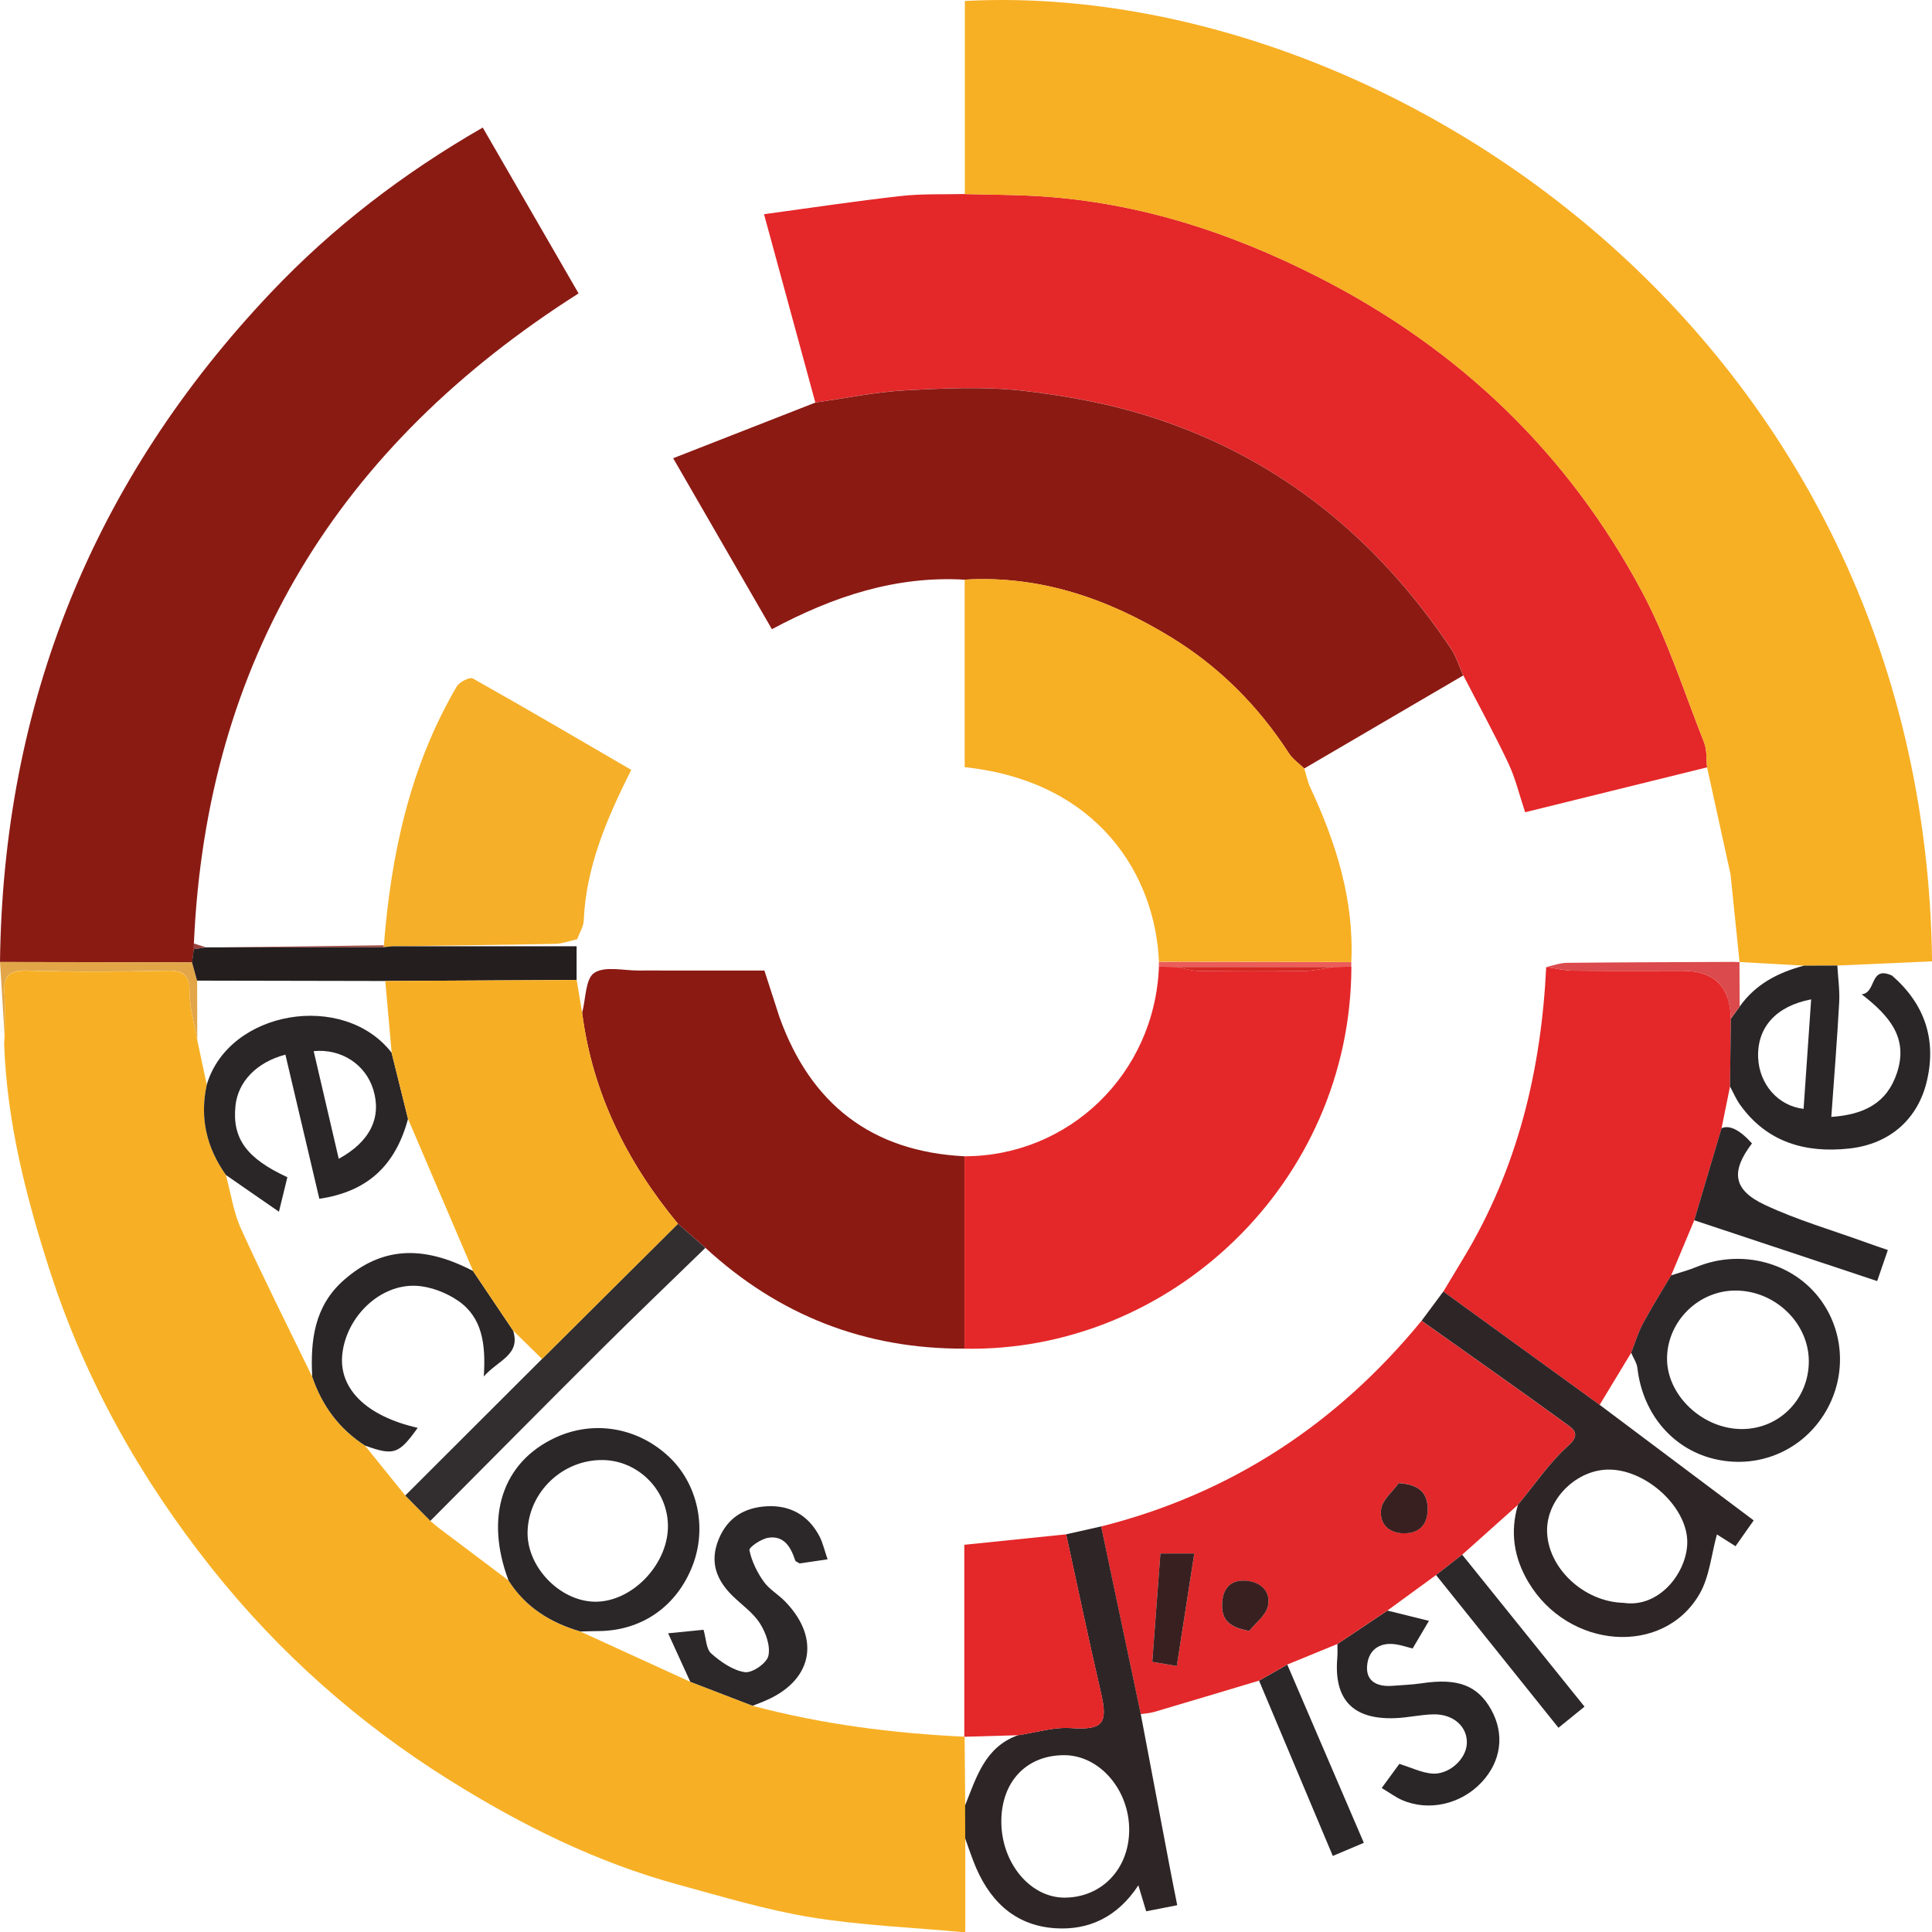 <?xml version="1.0" encoding="UTF-8"?>
<svg id="Calque_2" data-name="Calque 2" xmlns="http://www.w3.org/2000/svg" viewBox="0 0 313.69 313.75">
  <defs>
    <style>
      .cls-1 {
        fill: #2b2728;
      }

      .cls-1, .cls-2, .cls-3, .cls-4, .cls-5, .cls-6, .cls-7, .cls-8, .cls-9, .cls-10, .cls-11, .cls-12, .cls-13, .cls-14, .cls-15, .cls-16, .cls-17, .cls-18, .cls-19, .cls-20, .cls-21 {
        stroke-width: 0px;
      }

      .cls-2 {
        fill: #f7af24;
      }

      .cls-3 {
        fill: #2a2627;
      }

      .cls-4 {
        fill: #2e2526;
      }

      .cls-5 {
        fill: #e42829;
      }

      .cls-6 {
        fill: #f7b025;
      }

      .cls-7 {
        fill: #8b1a13;
      }

      .cls-8 {
        fill: #241e1f;
      }

      .cls-9 {
        fill: #2c2729;
      }

      .cls-10 {
        fill: #e2282a;
      }

      .cls-11 {
        fill: #eb5c5a;
      }

      .cls-12 {
        fill: #99423d;
      }

      .cls-13 {
        fill: #db4a4c;
      }

      .cls-14 {
        fill: #f6af24;
      }

      .cls-15 {
        fill: #d52822;
      }

      .cls-16 {
        fill: #8a1b13;
      }

      .cls-17 {
        fill: #392020;
      }

      .cls-18 {
        fill: #e2a649;
      }

      .cls-19 {
        fill: #e42729;
      }

      .cls-20 {
        fill: #322d2e;
      }

      .cls-21 {
        fill: #f5af28;
      }
    </style>
  </defs>
  <g id="Calque_1-2" data-name="Calque 1">
    <g>
      <path class="cls-19" d="M156.66,31.51c3.49.08,6.98.1,10.46.26,16.72.76,32.23,5.71,47.06,13.28,22.76,11.61,40.4,28.51,52.4,50.97,4.15,7.77,6.85,16.31,10.11,24.54.48,1.22.34,2.68.48,4.03-9.8,2.42-19.59,4.84-29.54,7.29-.94-2.8-1.56-5.48-2.71-7.92-2.29-4.84-4.87-9.54-7.33-14.3-.66-1.46-1.13-3.05-2.01-4.37-11.89-17.76-27.66-30.71-48.06-37.4-6.86-2.25-14.12-3.61-21.3-4.44-6.32-.73-12.81-.42-19.2-.08-4.9.26-9.76,1.29-14.64,1.98-2.69-9.88-5.38-19.75-8.33-30.57,7.65-1.04,14.91-2.13,22.19-2.95,3.44-.39,6.95-.24,10.42-.33Z"/>
      <path class="cls-16" d="M0,156.2c.49-41.96,15.13-78.23,43.99-108.7,10-10.56,21.45-19.34,34.39-26.79,5.23,9.05,10.42,18.03,15.56,26.93-38.94,24.73-60.42,59.4-62.46,105.54,0,.31,0,.63,0,.94-.1.71-.19,1.43-.29,2.14-10.4-.02-20.79-.04-31.19-.06Z"/>
      <path class="cls-7" d="M132.37,65.36c4.88-.69,9.74-1.71,14.64-1.98,6.39-.34,12.88-.65,19.2.08,7.18.83,14.44,2.19,21.3,4.44,20.41,6.68,36.18,19.64,48.06,37.4.88,1.32,1.35,2.9,2.01,4.37-8.61,5.04-17.21,10.07-25.82,15.11-.84-.81-1.86-1.51-2.48-2.46-5.01-7.73-11.37-14.11-19.23-18.9-10.25-6.25-21.23-10.03-33.44-9.3-11.15-.65-21.29,2.7-31.28,8.04-5.18-8.97-10.35-17.93-16.03-27.76,7.95-3.11,15.5-6.06,23.05-9.02Z"/>
      <path class="cls-3" d="M217.15,266.93c2.71-1.81,5.41-3.62,8.12-5.43,2.12.53,4.25,1.05,6.74,1.67-1.07,1.81-1.82,3.07-2.65,4.49-.98-.25-1.88-.56-2.81-.69-2.78-.38-4.46,1.14-4.59,3.65-.13,2.48,1.82,3.28,4.11,3.1,1.61-.13,3.23-.18,4.83-.42,5.8-.87,9.05.35,11.25,4.35,2.17,3.94,1.59,8.31-1.55,11.69-3.35,3.61-8.61,4.82-12.97,2.92-1.01-.44-1.91-1.12-3.29-1.95,1.07-1.47,2.05-2.8,2.87-3.92,1.93.61,3.54,1.4,5.21,1.57,2.75.28,5.57-2.25,5.74-4.78.18-2.74-2.1-4.89-5.4-4.83-2.1.04-4.19.55-6.3.62-6.84.24-9.91-3.05-9.33-9.81.06-.74.02-1.48.02-2.23Z"/>
      <path class="cls-1" d="M204.42,272.88c1.53-.87,3.06-1.74,4.59-2.61,4.09,9.53,8.19,19.06,12.43,28.94-1.74.73-3.17,1.33-5.04,2.13-4.04-9.59-8.01-19.02-11.97-28.45Z"/>
      <path class="cls-18" d="M31.19,156.26c.27.99.55,1.98.82,2.96,0,3.21.01,6.42.02,9.63-.44-2.57-1.25-5.14-1.24-7.71.01-2.82-.91-3.6-3.66-3.54-7.58.17-15.17.21-22.74-.02-3.12-.1-3.89,1.08-3.66,3.88.18,2.22.02,4.47.02,6.7-.25-3.99-.5-7.98-.75-11.97,10.4.02,20.79.04,31.19.06Z"/>
      <path class="cls-12" d="M33.42,153.82c-.65.1-1.29.2-1.94.3,0-.31,0-.63,0-.94.65.21,1.29.43,1.94.64Z"/>
      <path class="cls-2" d="M156.66,31.51V.16c67.5-3.6,155.79,53.93,157.04,155.93-5.13.23-10.26.45-15.39.68-1.81,0-3.61.01-5.42.02-3.48-.2-6.97-.39-10.45-.59-.49-4.75-.97-9.49-1.46-14.24-1.27-5.79-2.54-11.58-3.81-17.36-.15-1.35,0-2.81-.48-4.03-3.25-8.23-5.96-16.78-10.11-24.54-12.01-22.46-29.65-39.36-52.4-50.97-14.83-7.57-30.34-12.52-47.06-13.28-3.48-.16-6.97-.17-10.46-.26Z"/>
      <path class="cls-6" d="M156.73,298.51v15.24c-8.74-.81-16.95-1.13-25-2.44-7.29-1.19-14.43-3.35-21.57-5.3-13.31-3.62-25.53-9.7-37.16-16.97-14.84-9.27-27.81-20.79-38.67-34.47-11.52-14.51-20.52-30.49-26.24-48.25-3.86-11.97-6.94-24.03-7.41-36.65-.02-.5.05-.99.07-1.49,0-2.24.16-4.48-.02-6.7-.23-2.8.54-3.97,3.66-3.88,7.57.23,15.16.19,22.74.02,2.75-.06,3.68.72,3.66,3.54-.01,2.57.79,5.14,1.24,7.71.51,2.42,1.03,4.84,1.54,7.25-1.16,5.35-.04,10.23,3.11,14.67.8,2.92,1.22,6.02,2.46,8.74,3.68,8.08,7.68,16.02,11.56,24.01,1.59,4.71,4.37,8.5,8.59,11.21,2.17,2.69,4.35,5.39,6.52,8.08,1.36,1.37,2.71,2.75,4.07,4.12.47.39.92.81,1.41,1.17,3.75,2.83,7.51,5.66,11.27,8.49,2.76,4.38,6.85,6.89,11.71,8.31,5.94,2.72,11.87,5.44,17.81,8.15,3.38,1.3,6.76,2.6,10.14,3.9,11.27,3,22.77,4.46,34.4,5.01.03,3.72.06,7.45.1,11.17,0,1.79.01,3.58.02,5.38Z"/>
      <path class="cls-2" d="M156.62,94.11c12.21-.72,23.19,3.05,33.44,9.3,7.86,4.79,14.21,11.17,19.23,18.9.62.96,1.64,1.65,2.48,2.46.32,1.03.52,2.11.97,3.08,4.19,8.99,7.13,18.27,6.67,28.35-10.41-.01-20.83-.02-31.24-.04-.58-14-9.8-29.29-31.54-31.6v-30.47Z"/>
      <path class="cls-5" d="M156.59,187.74c16.91,0,30.9-13.32,31.58-30.78.98.01,1.95.03,2.93.04,1.18.23,2.35.63,3.53.65,5.73.07,11.47.08,17.2,0,1.55-.02,3.1-.42,4.66-.65.98-.01,1.95-.03,2.93-.04-.09,35.09-29.4,62.64-62.82,62.02,0-10.41,0-20.82,0-31.23Z"/>
      <path class="cls-7" d="M156.59,187.74c0,10.41,0,20.82,0,31.23-16.17.08-30.17-5.42-42.05-16.36-1.49-1.3-2.97-2.6-4.46-3.9-8.28-10.02-13.9-21.24-15.56-34.27.6-2.25.52-5.53,1.97-6.48,1.76-1.15,4.81-.35,7.3-.38,1.37-.02,2.74,0,4.12,0,5.57,0,11.13,0,16.2,0,.96,2.95,1.71,5.27,2.46,7.6,5.07,14.08,14.93,21.79,30.01,22.56Z"/>
      <path class="cls-10" d="M204.42,272.88c-5.67,1.7-11.34,3.4-17.02,5.08-.7.21-1.46.24-2.19.35-2.14-10.15-4.29-20.31-6.43-30.46,21.08-5.32,38.3-16.65,52.03-33.4,7.97,5.66,15.97,11.27,23.87,17.02,1.06.77,1.76,1.66-.06,3.29-3.11,2.77-5.49,6.35-8.17,9.59-3.01,2.69-6.03,5.39-9.04,8.08-1.41,1.1-2.83,2.2-4.24,3.3-2.64,1.92-5.27,3.85-7.91,5.77-2.71,1.81-5.41,3.62-8.12,5.43-2.71,1.11-5.43,2.22-8.14,3.34-1.53.87-3.06,1.74-4.59,2.61ZM191.07,270.5c.98-6.32,1.9-12.21,2.84-18.27h-5.5c-.45,5.99-.88,11.74-1.32,17.6,1.26.21,2.34.4,3.98.67ZM227.1,240.81c-1,1.39-2.63,2.69-2.85,4.19-.34,2.36,1.23,3.99,3.82,3.95,2.59-.04,3.8-1.66,3.73-4.09-.07-2.3-1.14-3.82-4.7-4.06ZM202.84,264.81c1.05-1.34,2.71-2.55,3.03-4.04.51-2.39-1.2-3.93-3.59-4.11-2.55-.19-3.78,1.32-3.85,3.83-.07,2.46,1.05,3.72,4.41,4.33Z"/>
      <path class="cls-19" d="M264.84,219.65c-1.7,2.82-3.41,5.64-5.11,8.45-8.46-6.13-16.92-12.27-25.38-18.4,1.08-1.79,2.15-3.59,3.24-5.38,8.8-14.55,12.65-30.5,13.46-47.31,1.45.21,2.9.57,4.36.59,5.94.07,11.88.03,17.82.03q7.68,0,7.8,7.79c-.05,3.67-.09,7.34-.14,11.01-.46,2.25-.91,4.51-1.37,6.76-1.48,4.98-2.95,9.96-4.43,14.94-1.25,2.98-2.5,5.97-3.75,8.95-1.54,2.6-3.16,5.16-4.58,7.82-.8,1.5-1.29,3.16-1.92,4.76Z"/>
      <path class="cls-21" d="M62.33,153.49c1.16-14.79,4.23-29.06,11.83-42.03.43-.73,2.11-1.58,2.61-1.3,8.63,4.85,17.17,9.87,25.72,14.84-3.98,7.94-7.33,15.72-7.71,24.45-.05,1.03-.7,2.04-1.06,3.05-1.18.25-2.36.72-3.55.75-8.79.18-17.58.27-26.37.39-.51.05-1.03.1-1.54.15l.08-.3Z"/>
      <path class="cls-4" d="M234.35,209.7c8.46,6.13,16.92,12.27,25.38,18.4,8.25,6.19,16.5,12.38,25.01,18.76-.94,1.33-1.88,2.67-2.95,4.19-1.3-.82-2.31-1.46-3.02-1.91-.91,3.26-1.2,6.86-2.83,9.68-5.9,10.16-21.3,8.97-27.79-1.95-2.33-3.92-3-8.1-1.69-12.53,2.69-3.24,5.07-6.82,8.17-9.59,1.82-1.62,1.12-2.52.06-3.29-7.9-5.75-15.9-11.36-23.87-17.02,1.18-1.58,2.35-3.17,3.53-4.75ZM263.7,260.26c5.64.79,10.05-4.74,10.25-9.58.24-5.71-6.42-11.96-12.57-12.07-5.25-.09-10.14,4.61-10.19,9.77-.05,6.08,5.92,11.75,12.5,11.87Z"/>
      <path class="cls-4" d="M178.79,247.85c2.14,10.15,4.29,20.3,6.43,30.46,1.56,8.26,3.12,16.51,4.69,24.76.38,2.03.8,4.05,1.23,6.27-1.87.37-3.4.67-5.04.99-.38-1.27-.75-2.5-1.27-4.22-3.36,5.14-8.03,7.33-13.5,6.97-6.8-.45-10.92-4.72-13.28-10.87-.47-1.22-.89-2.46-1.33-3.7,0-1.79-.01-3.58-.02-5.38,1.84-4.57,3.22-9.48,8.59-11.39,2.85-.42,5.73-1.34,8.55-1.16,5.13.33,6.1-.63,4.94-5.61-1.99-8.59-3.8-17.23-5.68-25.85,1.89-.43,3.79-.85,5.68-1.28ZM162.58,295.74c0,6.76,4.72,12.42,10.33,12.37,5.98-.05,10.36-4.63,10.43-10.88.07-6.58-4.79-12.23-10.52-12.25-6.14-.02-10.23,4.28-10.24,10.76Z"/>
      <path class="cls-3" d="M280.89,176.42c.05-3.67.09-7.34.14-11.01.48-.67.96-1.33,1.44-1.99,2.57-3.63,6.25-5.53,10.43-6.63,1.81,0,3.61-.01,5.42-.02.11,2,.41,4.01.3,6-.34,6.15-.83,12.3-1.28,18.58,5.29-.37,9.03-2.21,10.66-7.15,1.86-5.62-1.13-9.2-5.73-12.76,2.44-.24,1.25-4.72,4.93-3.04,5.26,4.57,7.24,10.3,5.67,17.07-1.44,6.21-6.01,10.29-12.61,11.01-7.08.77-13.37-.98-17.75-7.13-.64-.9-1.08-1.95-1.61-2.93ZM294.08,162.26c-5.73,1.09-8.79,4.57-8.62,9.41.16,4.36,3.23,7.89,7.38,8.37.4-5.82.81-11.63,1.23-17.78Z"/>
      <path class="cls-9" d="M264.84,219.65c.63-1.59,1.12-3.26,1.92-4.76,1.43-2.66,3.04-5.22,4.58-7.82,1.38-.45,2.8-.82,4.14-1.37,6.8-2.79,14.73-1.01,19.37,4.4,4.55,5.31,5.18,12.98,1.58,19.1-3.62,6.15-10.53,9.23-17.52,7.81-7.09-1.43-12.18-7.28-13.05-14.88-.1-.86-.67-1.66-1.02-2.49ZM293.69,221.03c0-6.2-5.45-11.47-11.87-11.49-5.97-.02-11,4.88-11.15,10.83-.15,6.09,5.74,11.7,12.23,11.66,6.03-.04,10.79-4.89,10.79-11Z"/>
      <path class="cls-8" d="M62.24,153.79c.51-.05,1.03-.1,1.53-.15,9.85,0,19.7,0,29.85,0,0,2.32,0,3.89,0,5.47-10.36.06-20.71.11-31.07.17-10.18-.02-20.37-.04-30.55-.06-.27-.99-.55-1.98-.82-2.96.1-.71.19-1.43.29-2.14.65-.1,1.29-.2,1.94-.3.71,0,1.43,0,2.13,0,8.89-.01,17.79-.02,26.69-.03Z"/>
      <path class="cls-3" d="M275.09,198.12c1.48-4.98,2.95-9.96,4.43-14.94q1.96-.84,4.94,2.47c-3.46,4.56-3.11,7.54,2.09,9.98,5.26,2.47,10.91,4.1,16.4,6.09,1.14.42,2.3.8,3.57,1.24-.58,1.7-1.1,3.2-1.73,5.04-9.98-3.32-19.84-6.59-29.7-9.87Z"/>
      <path class="cls-9" d="M233.17,255.73c1.41-1.1,2.83-2.2,4.24-3.3,6.54,8.13,13.09,16.26,19.86,24.67-1.42,1.15-2.72,2.2-4.23,3.43-6.71-8.37-13.29-16.58-19.87-24.79Z"/>
      <path class="cls-11" d="M191.09,157c-.98-.01-1.95-.03-2.93-.04,0-.26,0-.52,0-.78,10.41.01,20.83.02,31.24.04,0,.25,0,.49,0,.74-.98.01-1.95.03-2.93.04-8.46,0-16.93,0-25.39,0Z"/>
      <path class="cls-12" d="M62.24,153.79c-8.9.01-17.8.02-26.69.03,8.93-.11,17.85-.22,26.77-.33,0,0-.08.3-.08.3Z"/>
      <path class="cls-3" d="M66.25,181.66c-2.06,7.64-6.62,11.83-14.4,12.98-1.83-7.78-3.67-15.59-5.51-23.4-4.67,1.22-7.71,4.39-8.11,8.31-.54,5.27,1.76,8.52,8.43,11.59-.35,1.45-.73,2.96-1.37,5.6-3.15-2.18-5.88-4.07-8.61-5.96-3.15-4.44-4.28-9.31-3.11-14.66,3.59-12.12,22.23-15.22,30.01-5.2.89,3.58,1.78,7.17,2.67,10.75ZM55,188.15c5.14-2.81,6.98-6.74,5.61-11.23-1.25-4.09-5.19-6.69-9.68-6.25,1.34,5.76,2.68,11.49,4.07,17.48Z"/>
      <path class="cls-1" d="M82.56,256.59c-3.89-10.34-.99-19.17,7.59-23.16,6.17-2.87,13.24-1.72,18.35,2.99,4.76,4.38,6.36,11.6,3.94,17.8-2.57,6.6-8.2,10.53-15.19,10.61-1,.01-1.99.04-2.99.07-4.86-1.42-8.95-3.93-11.71-8.31ZM108.45,247.94c.08-5.84-4.71-10.78-10.54-10.88-6.52-.11-12.07,5.16-12.25,11.62-.15,5.66,5.14,11.23,10.81,11.38,5.96.16,11.89-5.84,11.98-12.12Z"/>
      <path class="cls-20" d="M65.81,242.81c7.4-7.39,14.79-14.78,22.19-22.16,7.36-7.32,14.71-14.63,22.07-21.95,1.49,1.3,2.97,2.6,4.46,3.91-5.6,5.44-11.24,10.84-16.78,16.35-9.33,9.29-18.59,18.65-27.88,27.98-1.35-1.37-2.71-2.75-4.07-4.12Z"/>
      <path class="cls-9" d="M112.07,273.05c-1.1-2.41-2.2-4.82-3.59-7.86,2.52-.25,4.06-.4,5.75-.57.42,1.41.41,3.11,1.25,3.85,1.55,1.37,3.51,2.74,5.45,3.03,1.2.18,3.57-1.46,3.83-2.65.36-1.6-.42-3.78-1.38-5.28-1.11-1.74-2.96-3-4.47-4.49-2.6-2.57-3.71-5.47-2.24-9.11,1.44-3.57,4.2-5.19,7.79-5.4,3.81-.22,6.78,1.43,8.58,4.85.56,1.06.82,2.28,1.33,3.76-1.78.26-3.21.47-4.54.67-.33-.22-.65-.31-.71-.48-.71-2.14-1.78-4.09-4.38-3.69-1.16.18-3.16,1.55-3.06,2.02.37,1.79,1.24,3.57,2.31,5.08.91,1.29,2.43,2.13,3.54,3.3,5.87,6.09,4.32,13-3.59,16.19-.58.23-1.15.46-1.73.69-3.38-1.3-6.76-2.6-10.14-3.9Z"/>
      <path class="cls-3" d="M83.31,216.03c1.25,3.98-2.36,4.75-4.76,7.46.35-5.28-.26-9.61-4.17-12.29-1.93-1.33-4.48-2.31-6.8-2.43-5.89-.29-11.33,5-12,11.08-.62,5.64,3.93,10.1,12.24,11.98-3.07,4.29-3.87,4.56-8.54,2.89-4.21-2.7-7-6.5-8.59-11.21-.3-5.87.34-11.43,5.12-15.65,6.04-5.33,12.71-5.82,20.99-1.5,2.16,3.22,4.32,6.43,6.49,9.65Z"/>
      <path class="cls-15" d="M191.09,157c8.46,0,16.93,0,25.39,0-1.55.23-3.1.63-4.66.65-5.73.08-11.47.07-17.2,0-1.18-.01-2.36-.42-3.53-.65Z"/>
      <path class="cls-14" d="M63.59,170.91c-.34-3.88-.68-7.75-1.03-11.63,10.35-.06,20.71-.11,31.07-.17.3,1.77.59,3.55.89,5.32,1.66,13.02,7.28,24.25,15.56,34.27-7.35,7.32-14.71,14.63-22.07,21.95-1.57-1.54-3.13-3.08-4.7-4.61-2.16-3.22-4.33-6.44-6.49-9.65-3.52-8.24-7.04-16.48-10.57-24.72-.89-3.59-1.78-7.17-2.67-10.76Z"/>
      <path class="cls-17" d="M191.07,270.5c-1.64-.28-2.73-.46-3.98-.67.44-5.86.87-11.61,1.32-17.6h5.5c-.94,6.06-1.86,11.96-2.84,18.27Z"/>
      <path class="cls-17" d="M227.1,240.81c3.56.24,4.63,1.75,4.7,4.06.07,2.43-1.14,4.05-3.73,4.09-2.59.04-4.16-1.59-3.82-3.95.22-1.5,1.85-2.8,2.85-4.19Z"/>
      <path class="cls-17" d="M202.84,264.81c-3.36-.61-4.48-1.87-4.41-4.33.07-2.51,1.3-4.01,3.85-3.83,2.39.17,4.1,1.72,3.59,4.11-.32,1.5-1.97,2.71-3.03,4.04Z"/>
      <path class="cls-13" d="M281,156.17c.48.01.96.02,1.43.04,0,2.4.02,4.81.03,7.21-.48.67-.96,1.33-1.44,2q-.11-7.8-7.8-7.79c-5.94,0-11.88.04-17.82-.03-1.46-.02-2.91-.38-4.36-.59,1.13-.24,2.26-.67,3.39-.68,8.85-.09,17.71-.11,26.56-.15Z"/>
      <path class="cls-19" d="M165.3,281.74c-2.91.08-5.82.17-8.73.25v-31.17c5.75-.59,11.15-1.14,16.54-1.7,1.88,8.62,3.69,17.26,5.68,25.85,1.15,4.98.19,5.94-4.94,5.61-2.81-.18-5.7.74-8.55,1.16Z"/>
    </g>
  </g>
</svg>